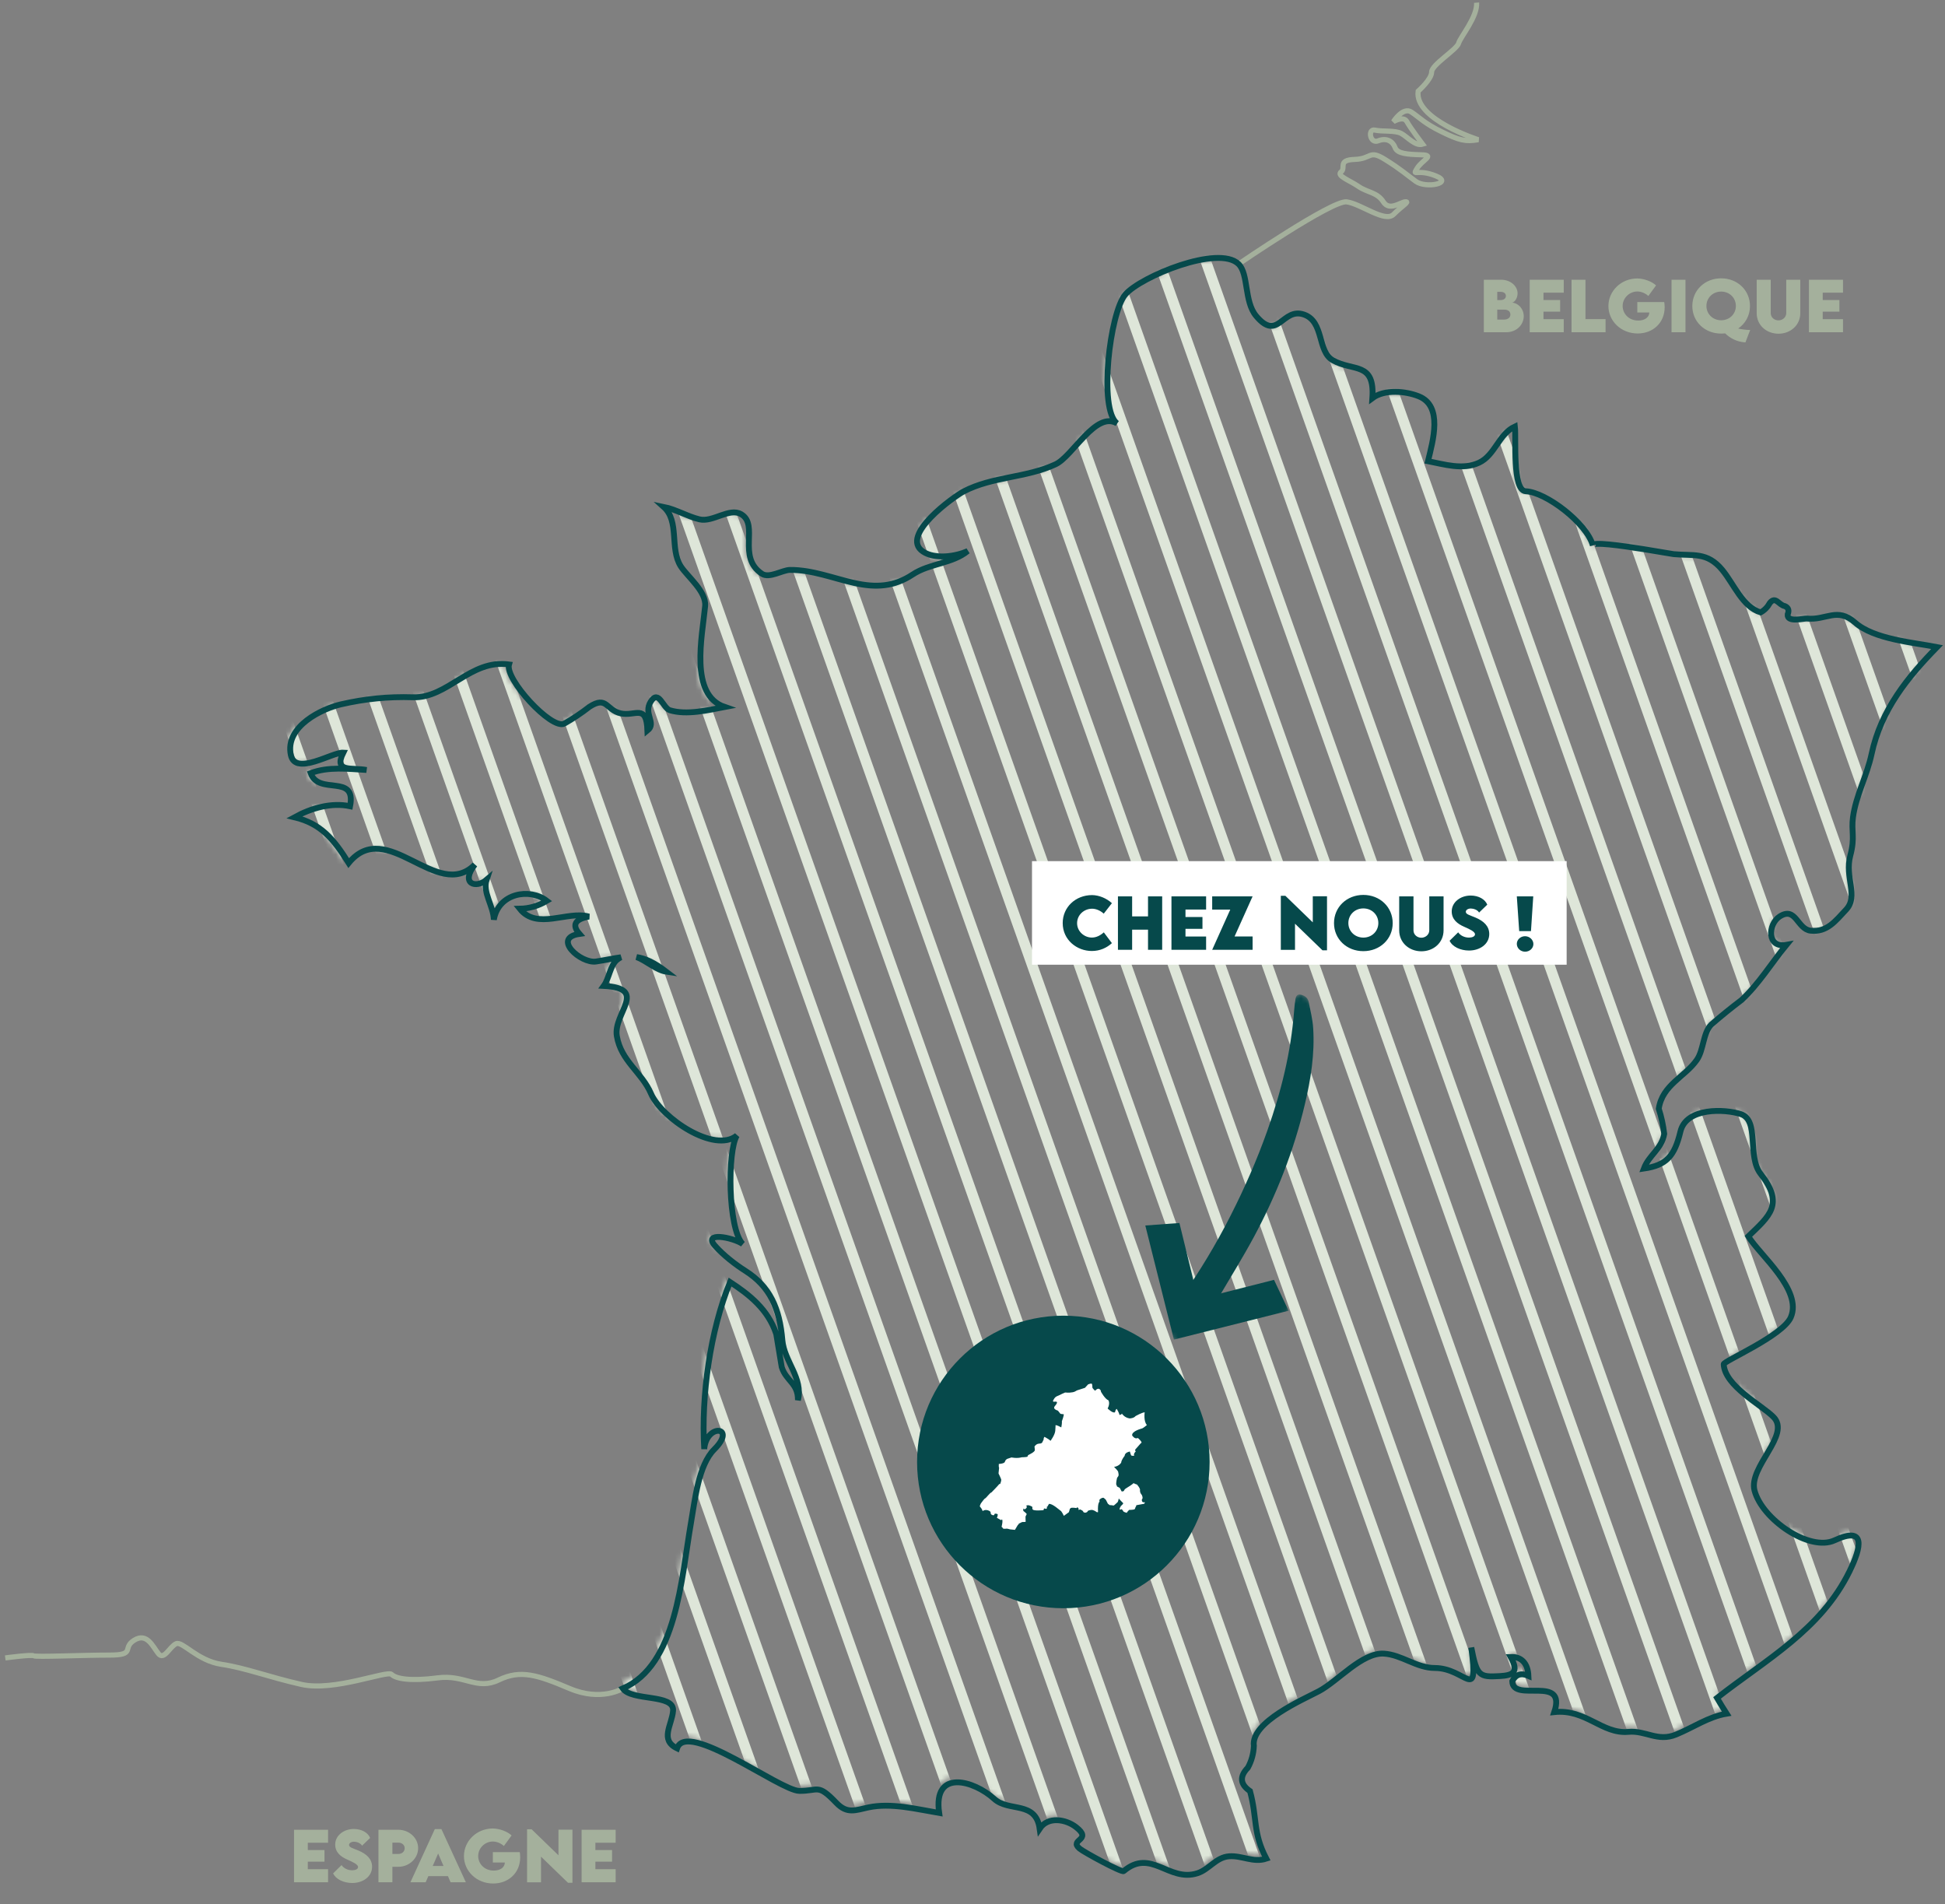 <svg width="379" height="371" viewBox="0 0 379 371" fill="none" xmlns="http://www.w3.org/2000/svg">
<rect x="0" y="0" width="379" height="371" fill="#808080" stroke="none"/>
<path d="M121.353 328.979C121.353 328.979 117.206 331.607 110.99 328.979C104.774 326.35 101.459 325.241 97.175 327.318C92.892 329.396 90.546 326.209 85.296 326.903C80.044 327.597 77.145 327.091 76.316 326.235C75.486 325.379 65.126 329.618 58.77 328.192C52.414 326.765 47.858 324.964 43.161 324.27C38.465 323.577 35.563 319.698 34.32 320.252C33.076 320.805 31.97 323.577 30.867 322.191C29.763 320.805 28.657 318.034 26.17 319.558C23.683 321.082 26.584 322.468 21.336 322.468C16.087 322.468 6.97 322.883 6.554 322.606C6.138 322.329 1.027 323.021 1.027 323.021" stroke="#A4B09C"/>
<path d="M241.343 51.443C241.343 51.443 259.604 38.955 262.403 39.329C265.203 39.703 269.872 43.449 271.553 41.763C273.234 40.077 274.803 39.229 273.816 39.32C272.829 39.411 270.749 41.194 269.544 39.313C268.339 37.433 266.477 37.543 264.725 36.335C262.972 35.126 260.343 34.246 261.33 33.479C262.317 32.712 260.563 31.173 263.96 31.062C267.356 30.952 266.697 29.084 269.874 31.062C273.051 33.04 273.926 33.918 275.898 35.347C277.871 36.776 283.347 35.675 279.733 34.249C276.118 32.822 275.133 34.469 276.118 32.82C277.103 31.17 279.733 30.243 276.995 30.159C274.258 30.074 272.286 29.964 271.846 28.756C271.406 27.547 270.204 26.778 268.559 27.437C266.915 28.096 266.477 25.02 267.902 25.349C269.327 25.678 271.844 25.349 273.051 26.008C274.258 26.668 275.788 28.535 277.213 28.096C277.213 28.096 274.803 24.91 274.146 23.702C273.489 22.493 271.516 23.702 271.516 23.702C271.516 23.702 273.379 20.736 275.021 21.834C276.664 22.932 277.543 24.03 280.938 25.68C284.332 27.329 285.537 27.658 288.057 27.217C288.057 27.217 275.571 23.263 276.336 17.77C276.336 17.77 278.966 15.463 278.966 14.035C278.966 12.606 283.895 9.64 284.223 8.432C284.55 7.223 287.947 3.259 287.727 0.518" stroke="#A4B09C"/>
<mask id="mask0_143_14568" style="mask-type:alpha" maskUnits="userSpaceOnUse" x="55" y="50" width="323" height="315">
<path d="M56.584 159.142C59.869 157.351 63.81 156.231 67.448 157.003C68.715 150.58 61.302 154.997 59.752 150.589C63.162 149.286 67.135 149.766 70.652 149.973C67.89 149.426 64.149 150.559 66.122 146.613C63.994 146.482 56.754 151.191 55.877 147.072C54.684 141.45 62.112 138.056 65.651 137.25C70.409 136.164 74.895 135.723 79.719 135.875C86.55 136.092 90.921 128.451 98.489 129.507C97.631 132.329 106.723 142.18 109.264 140.996C110.973 140.037 112.619 138.943 114.199 137.721C117.65 135.51 117.422 138.366 120.305 139.002C123.156 139.63 125.336 137.042 125.523 142.341C127.387 140.869 124.647 139.108 126.179 136.711C127.744 134.263 128.54 137.98 129.913 138.395C133.176 139.38 137.352 138.378 140.622 137.759C133.677 135.413 136.225 124.102 136.792 118.209C137.068 115.341 133.301 112.465 132.023 110.462C129.821 107.013 131.854 101.769 128.691 98.961C131.099 99.444 133.294 100.802 135.684 101.375C138.298 102.003 141.528 99.045 143.823 100.378C147.398 102.448 142.939 108.668 147.892 111.934C149.321 112.876 151.887 111.201 153.36 111.184C157.669 111.137 161.812 112.817 165.999 113.733C170.091 114.628 173.652 114.493 177.32 112.079C180.645 109.894 185.09 109.974 188.088 107.518C185.709 108.604 181.665 109.156 179.349 107.628C174.654 104.527 185.477 96.899 187.274 95.97C192.982 93.025 199.442 93.377 205.234 90.704C208.597 89.156 213.075 80.297 217.251 82.775C213.594 80.064 215.829 61.291 218.864 57.773C221.85 54.32 237.063 48.075 240.974 51.872C242.967 53.807 242.042 59.127 244.399 61.931C248.708 67.056 249.507 60.196 253.761 61.672C257.727 63.051 256.32 68.826 259.391 70.54C263.398 72.775 267.611 70.735 267.11 77.879C269.497 76.102 273.636 76.513 276.173 77.519C280.938 79.402 278.928 86.169 277.97 90.098C281.156 90.713 284.768 91.854 287.939 90.395C291.076 88.948 291.795 84.82 294.947 83.378C295.22 85.652 294.395 95.821 297.068 95.931C301.012 96.093 308.952 102.087 310.179 106.445C309.825 105.189 325.171 108.048 325.959 108.125C329.689 108.494 332.473 107.607 335.431 111.158C337.758 113.958 339.397 118.358 342.936 119.423C343.694 119.007 344.302 118.387 344.759 117.564C345.9 116.203 346.475 118.01 347.687 118.201C348.364 118.498 348.544 119.032 348.228 119.8C348.018 121.463 351.398 120.555 351.958 120.611C355.725 121.005 357.891 118.328 361.378 121.387C365.09 124.645 372.761 125.248 377.405 126.143C371.708 131.934 366.449 138.289 364.608 146.893C363.713 151.077 361.552 154.92 360.981 159.137C360.605 161.895 361.419 163.015 360.458 166.558C359.301 170.838 362.13 174.407 359.629 177.062C357.523 179.302 355.895 181.462 352.728 181.135C350.072 180.864 349.848 176.337 346.652 178.386C344.343 179.867 344.122 184.593 347.977 183.884C345.079 187.389 342.52 191.551 339.213 194.576C337.187 196.095 335.206 197.69 333.269 199.361C331.674 201.016 331.829 204.257 330.485 206.184C328.191 209.467 323.745 211.012 323.046 215.653C323.561 217.236 323.915 218.865 324.114 220.536C323.565 223.544 321.138 224.618 320.136 227.256C324.511 226.624 326.117 224.902 327.277 220.082C328.422 215.339 336.009 215.704 339.076 216.701C342.759 217.902 340.258 224.876 342.939 228.275C347.594 234.18 344.729 236.395 340.538 240.396C342.759 244.032 351.151 250.769 348.835 256.098C347.281 259.674 335.699 264.583 335.729 265.194C335.935 269.411 342.998 273.004 345.436 275.41C348.953 278.889 340.531 285.087 341.75 289.686C343.227 295.269 352.492 301.599 357.394 299.338C363.551 296.5 362.63 300.628 360.303 305.35C354.694 316.724 343.981 322.46 334.425 329.897C335.029 330.933 335.655 331.951 336.303 332.952C332.735 333.542 329.748 335.655 326.404 337.004C322.806 338.459 320.509 336.168 317.113 336.478C311.961 336.944 308.801 331.997 302.64 332.647C305.111 325.303 294.549 330.933 294.432 326.664C295.102 325.341 296.155 324.993 297.591 325.621C297.481 323.215 296.229 321.858 294.129 321.955C295.89 325.069 294.373 325.528 291.942 325.668C287.954 325.897 287.523 325.625 286.433 320.122C287.873 331.081 285.442 324.094 279.288 324.094C275.731 324.094 272.822 321.506 269.349 321.31C265.092 321.069 260.426 326.609 256.644 328.603C253.698 330.16 243.316 334.59 243.968 339.21C243.898 340.724 243.508 342.133 242.786 343.435C241.132 345.132 241.272 346.643 243.209 347.967C244.668 353.278 243.714 355.938 246.399 361.059C243.869 361.895 241.663 360.427 239.159 360.601C236.559 360.783 235.24 363.168 232.92 363.897C227.319 365.658 223.905 358.976 218.54 363.477C218.164 363.791 210.703 359.778 209.9 359.086C207.816 357.292 212.585 357.521 209.226 354.937C207.282 353.439 203.78 352.782 202.13 355.251C201.364 349.782 196.109 352.069 193.251 349.473C189.311 345.888 181.249 343.588 182.501 352.201C178.093 351.467 173.118 350.185 168.673 351.127C166.202 351.649 164.552 352.455 162.442 350.266C158.697 346.388 158.98 347.984 155.176 347.924C151.405 347.865 133.18 334.093 131.313 339.677C127.869 338.039 130.315 335.154 130.532 332.375C130.79 329.07 122.449 330.576 120.707 328.069C131.239 323.576 132.13 306.758 134.049 295.821C134.804 291.527 135.485 284.76 138.582 281.697C143.09 277.234 137.043 276.606 136.615 281.638C135.989 271.303 137.794 258.639 141.661 249.259C145.384 251.673 149.088 254.536 150.683 259.339C151.044 261.477 151.398 263.615 151.751 265.754C152.613 268.473 154.973 268.847 154.918 272.168C155.986 267.896 152.223 264.608 151.88 260.561C151.35 254.341 149.453 250.128 144.666 247.103C142.659 245.839 140.42 244.112 138.748 242.258C136.026 239.238 143.13 240.744 144.574 242.237C141.23 240.366 141.049 224.019 142.99 220.854C138.597 224.397 128.259 217.426 126.223 212.73C124.422 208.576 120.36 206.417 119.546 201.568C118.799 197.143 125.844 192.298 116.994 191.839C118.037 190.427 118.239 187.86 119.583 186.782C122.949 184.075 126.05 188.628 129.221 189.09C123.593 184.809 121.359 186.231 115.488 187.113C112.531 187.559 106.801 182.531 112.248 181.759C110.727 180.032 111.342 178.912 114.089 178.399C109.909 177.202 103.969 181.122 100.573 176.871C102.444 176.842 104.212 176.333 105.876 175.344C102.547 172.782 96.412 173.821 95.528 179.01C95.407 175.616 92.14 172.442 95.27 169.545C93.985 173.261 88.2 173.019 91.809 168.323C84.466 175.662 74.618 158.951 67.172 168.017C64.196 163.278 61.71 160.368 56.584 159.142Z" fill="#DEE6D9"/>
</mask>
<g mask="url(#mask0_143_14568)">
<path d="M305.134 -61.281L470.034 403.899" stroke="#DEE6D9" stroke-width="2.036"/>
<path d="M295.973 -61.281L460.873 403.898" stroke="#DEE6D9" stroke-width="2.036"/>
<path d="M286.812 -61.281L451.712 403.898" stroke="#DEE6D9" stroke-width="2.036"/>
<path d="M277.651 -61.281L442.551 403.898" stroke="#DEE6D9" stroke-width="2.036"/>
<path d="M268.49 -61.281L433.39 403.898" stroke="#DEE6D9" stroke-width="2.036"/>
<path d="M259.329 -61.281L424.229 403.898" stroke="#DEE6D9" stroke-width="2.036"/>
<path d="M250.168 -61.281L415.068 403.898" stroke="#DEE6D9" stroke-width="2.036"/>
<path d="M241.007 -61.281L405.906 403.898" stroke="#DEE6D9" stroke-width="2.036"/>
<path d="M231.846 -61.281L396.745 403.898" stroke="#DEE6D9" stroke-width="2.036"/>
<path d="M222.684 -61.281L387.584 403.898" stroke="#DEE6D9" stroke-width="2.036"/>
<path d="M213.523 -61.281L378.423 403.898" stroke="#DEE6D9" stroke-width="2.036"/>
<path d="M204.362 -61.281L369.262 403.898" stroke="#DEE6D9" stroke-width="2.036"/>
<path d="M195.201 -61.281L360.101 403.898" stroke="#DEE6D9" stroke-width="2.036"/>
<path d="M186.04 -61.281L350.94 403.898" stroke="#DEE6D9" stroke-width="2.036"/>
<path d="M176.879 -61.281L341.779 403.898" stroke="#DEE6D9" stroke-width="2.036"/>
<path d="M167.718 -61.281L332.618 403.898" stroke="#DEE6D9" stroke-width="2.036"/>
<path d="M158.557 -61.281L323.457 403.898" stroke="#DEE6D9" stroke-width="2.036"/>
<path d="M149.396 -61.281L314.294 403.898" stroke="#DEE6D9" stroke-width="2.036"/>
<path d="M140.235 -61.281L305.134 403.898" stroke="#DEE6D9" stroke-width="2.036"/>
<path d="M131.073 -61.281L295.973 403.898" stroke="#DEE6D9" stroke-width="2.036"/>
<path d="M121.912 -61.281L286.812 403.898" stroke="#DEE6D9" stroke-width="2.036"/>
<path d="M112.751 -61.281L277.651 403.898" stroke="#DEE6D9" stroke-width="2.036"/>
<path d="M103.59 -61.281L268.49 403.898" stroke="#DEE6D9" stroke-width="2.036"/>
<path d="M94.429 -61.281L259.329 403.898" stroke="#DEE6D9" stroke-width="2.036"/>
<path d="M85.268 -61.281L250.168 403.898" stroke="#DEE6D9" stroke-width="2.036"/>
<path d="M76.107 -61.281L241.007 403.898" stroke="#DEE6D9" stroke-width="2.036"/>
<path d="M66.946 -61.281L231.846 403.898" stroke="#DEE6D9" stroke-width="2.036"/>
<path d="M57.785 -61.281L222.685 403.898" stroke="#DEE6D9" stroke-width="2.036"/>
<path d="M48.624 -61.281L213.523 403.898" stroke="#DEE6D9" stroke-width="2.036"/>
<path d="M39.463 -61.281L204.362 403.898" stroke="#DEE6D9" stroke-width="2.036"/>
<path d="M30.302 -61.281L195.201 403.898" stroke="#DEE6D9" stroke-width="2.036"/>
<path d="M21.141 -61.281L186.04 403.898" stroke="#DEE6D9" stroke-width="2.036"/>
<path d="M11.979 -61.281L176.879 403.898" stroke="#DEE6D9" stroke-width="2.036"/>
<path d="M2.818 -61.281L167.718 403.898" stroke="#DEE6D9" stroke-width="2.036"/>
<path d="M-6.343 -61.281L158.557 403.898" stroke="#DEE6D9" stroke-width="2.036"/>
<path d="M-15.504 -61.281L149.396 403.898" stroke="#DEE6D9" stroke-width="2.036"/>
<path d="M-24.665 -61.281L140.235 403.898" stroke="#DEE6D9" stroke-width="2.036"/>
<path d="M-33.826 -61.281L131.073 403.898" stroke="#DEE6D9" stroke-width="2.036"/>
<path d="M-42.987 -61.281L121.912 403.898" stroke="#DEE6D9" stroke-width="2.036"/>
<path d="M-52.148 -61.281L112.751 403.898" stroke="#DEE6D9" stroke-width="2.036"/>
<path d="M-61.31 -61.281L103.59 403.898" stroke="#DEE6D9" stroke-width="2.036"/>
</g>
<path d="M364.691 146.924C366.528 138.278 371.774 131.892 377.458 126.073C372.826 125.173 365.17 124.568 361.467 121.293C357.988 118.219 355.828 120.91 352.069 120.513C351.511 120.459 348.138 121.371 348.347 119.7C348.664 118.928 348.483 118.39 347.808 118.092C346.599 117.899 346.026 116.083 344.885 117.452C344.431 118.28 343.825 118.902 343.068 119.319C339.536 118.249 337.902 113.829 335.58 111.014C334.113 109.242 332.69 108.569 331.17 108.297C329.634 108.02 328 108.152 326.129 107.966C325.823 107.936 323.299 107.48 320.357 107.009C315.772 106.276 310.173 105.511 310.386 106.278C309.162 101.901 301.24 95.876 297.305 95.714C294.638 95.604 295.462 85.385 295.19 83.1C292.046 84.549 291.328 88.697 288.198 90.152C285.034 91.617 281.43 90.472 278.253 89.853C279.208 85.906 281.212 79.105 276.46 77.212C273.927 76.202 269.797 75.789 267.418 77.575C267.918 70.396 263.713 72.447 259.717 70.199C256.652 68.476 258.055 62.674 254.097 61.289C249.856 59.806 249.058 66.7 244.758 61.55C242.407 58.731 243.329 53.386 241.342 51.442C237.44 47.627 222.262 53.902 219.283 57.372C216.255 60.906 214.024 79.771 217.673 82.495C213.507 80.005 209.039 88.907 205.685 90.463C199.904 93.148 193.462 92.793 187.765 95.753C185.972 96.687 175.175 104.352 179.859 107.469C182.169 109.004 186.204 108.448 188.577 107.357C185.588 109.825 181.152 109.745 177.835 111.939C174.175 114.365 170.623 114.503 166.541 113.602C162.363 112.681 158.229 110.995 153.931 111.04C152.461 111.057 149.901 112.741 148.474 111.795C143.532 108.513 147.983 102.264 144.415 100.182C142.126 98.844 138.904 101.816 136.294 101.185C133.91 100.608 131.72 99.244 129.317 98.757C132.474 101.581 130.446 106.851 132.643 110.316C133.919 112.329 137.675 115.219 137.4 118.1C136.835 124.021 134.291 135.387 141.221 137.746C137.96 138.366 133.794 139.374 130.537 138.383C129.166 137.966 128.373 134.233 126.812 136.691C125.284 139.101 128.017 140.869 126.157 142.348C125.969 137.024 123.795 139.624 120.952 138.993C118.074 138.355 118.303 135.485 114.86 137.707C113.283 138.935 111.64 140.035 109.935 140.997C107.401 142.188 98.331 132.287 99.186 129.453C91.636 128.392 87.273 136.07 80.458 135.852C75.645 135.699 71.17 136.142 66.424 137.233C62.894 138.044 55.481 141.453 56.673 147.102C57.546 151.241 64.771 146.509 66.894 146.641C64.924 150.606 68.657 149.469 71.414 150.018C67.905 149.81 63.939 149.328 60.538 150.636C62.085 155.065 69.481 150.627 68.217 157.082C64.586 156.306 60.654 157.432 57.378 159.231C62.493 160.463 64.971 163.388 67.942 168.15C75.369 159.038 85.196 175.833 92.522 168.457C89.625 172.253 92.791 173.152 94.809 171.414C94 173.844 96.134 176.449 96.231 179.196C97.113 173.982 103.234 172.936 106.556 175.513C104.896 176.505 103.133 177.017 101.266 177.048C104.652 181.319 110.58 177.378 114.751 178.582C112.009 179.097 111.395 180.223 112.912 181.959C107.478 182.735 113.196 187.787 116.145 187.337C118.068 187.045 119.598 186.697 120.988 186.511C120.738 186.637 120.486 186.801 120.232 187.006C118.891 188.089 118.688 190.668 117.647 192.089C126.478 192.547 119.449 197.415 120.195 201.862C121.005 206.736 125.06 208.904 126.855 213.079C128.888 217.798 139.201 224.802 143.583 221.241C141.738 224.272 141.816 239.326 144.713 242.367C142.646 241.014 136.856 239.959 139.352 242.75C141.018 244.613 143.254 246.349 145.256 247.618C150.032 250.658 151.925 254.892 152.453 261.142C152.796 265.208 156.55 268.513 155.486 272.804C155.539 269.469 153.184 269.093 152.326 266.36C151.972 264.211 151.619 262.063 151.259 259.914C149.668 255.089 145.972 252.21 142.258 249.784C138.4 259.211 136.6 271.935 137.225 282.32C137.65 277.266 143.683 277.895 139.186 282.38C136.095 285.459 135.417 292.257 134.662 296.572C132.748 307.562 131.86 324.462 121.353 328.976C123.09 331.496 131.412 329.981 131.155 333.303C130.938 336.096 128.498 338.995 131.933 340.64C133.796 335.031 151.979 348.868 155.742 348.928C159.538 348.987 159.255 347.385 162.991 351.28C165.096 353.481 166.741 352.67 169.207 352.147C173.643 351.2 178.604 352.489 183.004 353.226C181.753 344.572 189.797 346.881 193.729 350.485C196.58 353.094 201.822 350.796 202.588 356.291C204.232 353.809 207.728 354.469 209.666 355.975C213.018 358.572 208.261 358.34 210.338 360.143C211.14 360.839 218.585 364.873 218.958 364.557C224.312 360.033 227.72 366.749 233.306 364.979C235.621 364.246 236.936 361.849 239.529 361.667C242.029 361.49 244.23 362.966 246.754 362.128C244.075 356.981 245.025 354.309 243.573 348.969C241.639 347.64 241.499 346.122 243.15 344.417C243.87 343.109 244.26 341.693 244.329 340.171C243.678 335.53 254.035 331.077 256.975 329.514C260.749 327.51 265.403 321.942 269.651 322.184C273.115 322.383 276.018 324.981 279.568 324.981C285.707 324.981 288.131 332.004 286.696 320.993C287.782 326.52 288.213 326.792 292.192 326.563C294.617 326.423 296.13 325.962 294.373 322.834C296.468 322.735 297.719 324.099 297.828 326.516C296.395 325.887 295.345 326.235 294.675 327.564C294.794 331.853 305.331 326.196 302.866 333.576C309.013 332.925 312.164 337.895 317.305 337.426C320.693 337.115 322.984 339.417 326.575 337.955C329.91 336.598 332.89 334.475 336.451 333.883C335.805 332.878 335.18 331.853 334.578 330.813C344.112 323.34 354.8 317.577 360.396 306.148C362.717 301.403 363.635 297.255 357.492 300.106C352.604 302.378 343.357 296.019 341.885 290.407C340.669 285.787 349.071 279.557 345.562 276.062C343.131 273.645 336.083 270.033 335.878 265.796C335.848 265.184 347.403 260.251 348.953 256.656C351.265 251.302 342.892 244.531 340.676 240.88C344.857 236.859 347.715 234.633 343.07 228.699C340.398 225.286 342.892 218.275 339.219 217.069C336.156 216.068 328.588 215.701 327.446 220.467C326.288 225.31 324.685 227.041 320.322 227.677C321.32 225.024 323.743 223.946 324.29 220.923C324.09 219.244 323.739 217.607 323.223 216.016C323.922 211.351 328.358 209.799 330.645 206.501C331.987 204.566 331.832 201.308 333.423 199.646C335.356 197.966 337.333 196.362 339.352 194.838C342.652 191.797 345.206 187.616 348.097 184.092C344.252 184.806 344.471 180.057 346.776 178.569C349.963 176.509 350.188 181.057 352.837 181.332C355.996 181.661 357.622 179.488 359.723 177.238C362.217 174.57 359.395 170.984 360.549 166.682C361.508 163.124 360.695 161.998 361.07 159.227C361.641 154.99 363.797 151.127 364.691 146.924ZM124.049 186.473C125.73 186.723 127.491 187.519 129.847 189.324C127.914 189.041 126.006 187.223 124.049 186.473Z" stroke="#06494B" stroke-width="1.141"/>
<path d="M207.201 313.342C222.942 313.342 235.703 300.582 235.703 284.841C235.703 269.1 222.942 256.34 207.201 256.34C191.461 256.34 178.7 269.1 178.7 284.841C178.7 300.582 191.461 313.342 207.201 313.342Z" fill="#06494B"/>
<path d="M205.167 273.003C205.167 273.003 205.427 272.217 205.991 272.017C206.556 271.816 207.456 271.246 207.67 271.308C207.884 271.369 209.013 271.369 209.486 271.107C209.959 270.846 209.745 270.922 210.31 270.753C210.875 270.584 211.409 270.398 211.409 270.398L212.034 269.72C212.034 269.72 212.66 269.474 212.752 269.612C212.843 269.751 212.874 270.106 212.858 270.306C212.843 270.506 213.393 270.969 213.393 270.969C213.393 270.969 213.851 270.398 214.217 270.629C214.583 270.861 214.522 271.138 214.522 271.138C214.522 271.138 215.285 272.556 215.987 272.834C215.987 272.834 216.368 273.42 215.834 274.422C215.834 274.422 216.811 275.408 217.268 275.162C217.268 275.162 217.375 274.576 217.604 274.499C217.604 274.499 218.163 275.399 218.121 275.678C218.121 275.678 218.53 275.656 218.608 275.414C218.608 275.414 219.089 276.22 220.132 276.359C220.132 276.359 220.942 276.338 221.272 275.897C221.272 275.897 222.529 275.197 223.051 275.165C223.051 275.165 222.795 276.941 223.488 277.64C223.488 277.64 222.827 278.2 222.604 278.286C222.38 278.372 220.495 278.824 220.612 279.674C220.612 279.674 221.091 280.481 221.72 280.169C221.72 280.169 222.529 280.836 222.433 281.115L222.316 281.169L221.198 282.439C221.198 282.439 221.155 282.74 221.337 282.751C221.337 282.751 220.762 283.289 221.027 283.623C221.027 283.623 220.474 283.709 220.388 283.515C220.303 283.321 220.165 282.805 220.165 282.805C220.165 282.805 219.174 282.951 219.153 283.642C219.153 283.642 218.525 284.387 218.471 284.968C218.471 284.968 218.141 285.635 217.087 285.807C217.087 285.807 217.822 286.506 217.886 286.764C217.95 287.022 218.024 287.431 217.918 287.593C217.811 287.754 217.673 287.937 217.673 287.937C217.673 287.937 217.428 288.862 217.524 289.304C217.524 289.304 217.673 289.465 217.652 289.616C217.652 289.616 218.184 289.863 218.216 289.928C218.248 289.993 218.546 290.563 218.546 290.563C218.546 290.563 218.972 290.67 219.079 290.326C219.185 289.982 219.91 289.799 220.911 288.959C220.911 288.959 221.071 289.099 221.305 289.153C221.539 289.206 221.678 289.357 221.678 289.357C221.678 289.357 221.662 289.431 221.77 289.519C221.878 289.606 222.153 290.107 222.142 290.205C222.131 290.303 222.082 290.763 222.37 291.102C222.658 291.442 222.705 291.958 222.572 292.044C222.439 292.13 222.429 292.846 223.031 292.69C223.031 292.69 223.116 292.696 223.073 292.793C223.031 292.89 222.951 292.987 222.951 292.987L221.421 293.267C221.421 293.267 221.407 293.491 221.28 293.633C221.152 293.776 221.28 294.028 220.945 294.104C220.611 294.181 220.031 294.18 220.031 294.18C220.031 294.18 219.588 294.585 219.579 294.751C219.579 294.751 218.938 294.608 218.872 294.432C218.807 294.256 218.571 294.042 218.571 294.042L218.18 294.152C218.18 294.152 218.161 293.833 218.241 293.743C218.321 293.653 218.411 293.424 218.411 293.424C218.411 293.424 218.91 293.02 218.868 292.872C218.868 292.872 218.029 292.025 217.996 291.963C217.996 291.963 217.888 292.534 217.775 292.672C217.662 292.81 217.04 293.324 217.04 293.324C217.04 293.324 216.795 293.319 216.597 293.272C216.399 293.224 216.281 293.267 216.281 293.267C216.281 293.267 215.909 293.034 215.876 292.972C215.843 292.91 215.485 292.206 215.485 292.206C215.485 292.206 215.071 291.801 215.005 291.811C214.939 291.82 214.76 291.844 214.76 291.844C214.76 291.844 214.096 292.115 214.237 292.401C214.379 292.686 213.832 292.462 213.959 294.623C213.959 294.623 213.771 294.656 213.667 294.585C213.563 294.514 213.035 294.109 212.564 294.195C212.093 294.281 211.886 294.352 211.9 294.547C211.9 294.547 211.585 294.758 211.451 294.724C211.318 294.691 211.162 294.657 211.162 294.657C211.162 294.657 210.981 294.316 210.853 294.273C210.724 294.23 210.51 294.091 210.51 294.091L210.163 294.187C210.163 294.187 210.173 293.85 210.139 293.836C210.106 293.822 209.897 293.644 209.897 293.644L209.811 293.826C209.811 293.826 208.846 293.673 208.651 293.817C208.456 293.961 208.404 294.043 208.442 294.11L208.275 294.633L207.3 295.339C207.3 295.339 206.92 294.503 206.673 294.349C206.426 294.195 205.061 292.908 204.395 293.019L204.072 293.571L203.953 293.576C203.953 293.576 204.082 293.83 203.963 293.902C203.844 293.974 203.706 294.051 203.597 293.878L203.421 293.945L203.335 294.233C203.335 294.233 201.414 294.43 201.224 294.085C201.033 293.739 201.324 293.667 201.048 293.518C200.772 293.369 200.377 293.148 199.968 293.359C199.968 293.359 200.054 293.556 200.097 293.575C200.14 293.594 199.916 293.988 199.764 294.022C199.612 294.056 199.526 294.065 199.464 293.912C199.464 293.912 199.326 293.988 199.407 294.378C199.407 294.378 200.054 294.872 200.063 295.002L199.83 295.478C199.83 295.478 199.835 296.251 199.844 296.294C199.854 296.338 199.887 296.405 199.887 296.405C199.887 296.405 199.834 296.525 199.678 296.53C199.521 296.535 199.188 296.539 199.188 296.539L198.523 296.856C198.523 296.856 198.523 297.034 198.337 297.111L197.767 298.071C197.767 298.071 196.958 297.994 196.816 297.97C196.673 297.946 196.231 297.773 196.007 297.841C195.784 297.908 195.427 297.802 195.427 297.802C195.427 297.802 195.418 297.639 195.165 297.476C195.165 297.476 195.489 296.241 195.246 296.021L195.075 296.179L194.257 295.728C194.257 295.728 194.542 295.065 194.352 294.988C194.162 294.912 193.706 294.801 193.753 295.156C193.753 295.156 193.648 295.267 193.435 295.204C193.221 295.142 193.068 295.022 193.054 294.878C193.04 294.734 193.05 294.599 192.95 294.498C192.85 294.398 192.122 293.932 191.466 294.412C191.466 294.412 191.442 294.085 190.915 293.48C190.915 293.48 191.057 292.99 191.191 292.841C191.324 292.692 191.757 292.02 191.966 291.938C192.175 291.857 192.936 290.79 193.193 290.776C193.193 290.776 194.481 289.469 194.719 289.143L194.895 289.124C194.895 289.124 195.147 288.485 195.099 288.269C195.052 288.052 194.572 287.082 194.572 287.082C194.572 287.082 194.686 286.05 194.681 285.982C194.676 285.915 194.614 285.829 194.619 285.733C194.624 285.637 194.624 285.228 194.624 285.228C194.624 285.228 195.713 285.18 195.808 284.811C195.903 284.441 196.179 284.258 196.374 284.2C196.569 284.143 197.097 283.96 197.097 283.96C197.097 283.96 198.185 284.196 199.093 283.927C199.093 283.927 200.006 283.917 200.225 283.811C200.225 283.811 200.23 283.576 200.401 283.48C200.572 283.384 201.68 282.894 201.651 282.5C201.623 282.107 201.575 281.828 201.575 281.828C201.575 281.828 201.851 281.439 202.141 281.343C202.432 281.247 202.593 281.271 202.75 281.242C202.907 281.213 203.021 281.151 203.092 281.026C203.164 280.901 203.359 280.474 203.359 280.474L203.378 280.2L203.521 279.94C203.521 279.94 204.51 280.478 204.7 280.728C204.7 280.728 205.552 279.597 205.626 278.784C205.7 277.972 205.676 277.698 205.676 277.698C205.676 277.698 205.725 277.524 206.801 278.104C206.801 278.104 206.973 277.258 206.916 276.91C206.916 276.91 207.343 275.782 207.277 275.541C207.277 275.541 206.702 275.5 206.628 275.45C206.555 275.4 206.185 274.836 206.094 274.819C206.004 274.803 205.413 274.604 205.405 274.272C205.396 273.94 206.078 273.55 205.947 273.136C205.947 273.136 205.544 273.028 205.454 273.102C205.363 273.177 205.168 273.005 205.168 273.005L205.167 273.003Z" fill="white"/>
<path d="M305.274 167.781H201.095V187.96H305.274V167.781Z" fill="white"/>
<path d="M212.762 185.287C209.822 185.287 207.076 183.116 207.076 179.847C207.076 176.765 209.57 174.394 212.814 174.394C214.158 174.413 215.599 175.001 216.665 175.97L215.075 178.012C214.436 177.43 213.589 177.049 212.82 177.049C211.218 177.049 209.881 178.27 209.881 179.866C209.881 181.482 211.276 182.67 212.762 182.67C213.635 182.67 214.416 182.257 215.088 181.656L216.665 183.756C215.67 184.661 214.345 185.287 212.762 185.287ZM223.701 174.639H226.46V185.055H223.701V181.133H220.606V185.055H217.841V174.639H220.606V178.548H223.701V174.639ZM235.021 177.211H231.002V178.664H234.311V180.971H231.002V182.464H235.021V185.055H228.269V174.639H235.021V177.211ZM236.204 185.055L239.725 177.224H236.204V174.639H244.08L240.565 182.457H244.08V185.055H236.204ZM255.807 174.626H258.579V185.158H257.7L252.344 179.97V185.061H249.579V174.536H250.47L255.807 179.705V174.626ZM265.654 185.32C262.417 185.32 259.943 182.961 259.943 179.86C259.943 176.733 262.424 174.361 265.661 174.361C268.898 174.361 271.379 176.733 271.379 179.86C271.379 182.961 268.898 185.32 265.654 185.32ZM265.661 182.677C267.315 182.677 268.581 181.443 268.581 179.84C268.581 178.232 267.315 176.991 265.661 176.991C264.007 176.991 262.74 178.232 262.74 179.84C262.74 181.443 264.007 182.677 265.661 182.677ZM276.968 185.345C274.584 185.345 272.645 183.659 272.645 181.268V174.639H275.43V181.262C275.43 182.128 276.173 182.703 276.962 182.703C277.743 182.703 278.506 182.115 278.506 181.262V174.639H281.291V181.268C281.291 183.659 279.352 185.345 276.968 185.345ZM286.259 185.197C284.547 185.197 282.99 184.441 282.467 183.291L284.14 181.65C284.573 182.289 285.381 182.677 286.253 182.677C286.841 182.677 287.416 182.464 287.416 182.037C287.416 181.501 286.35 181.029 285.329 180.577C284.011 180.008 282.88 179.143 282.88 177.573C282.88 175.77 284.592 174.484 286.569 174.484C288.159 174.484 289.399 175.234 289.807 176.261L288.211 177.799C287.9 177.249 287.099 177.01 286.602 177.01C286.033 177.01 285.626 177.301 285.626 177.657C285.626 178.135 286.363 178.29 287.487 178.761C289.115 179.446 290.194 180.441 290.194 181.979C290.194 183.963 288.346 185.197 286.259 185.197ZM296.029 181.417L295.564 174.639H298.768L298.323 181.417H296.029ZM297.179 185.423C296.294 185.423 295.564 184.745 295.564 183.898C295.564 183.071 296.3 182.406 297.166 182.406C298.058 182.406 298.794 183.11 298.794 183.93C298.794 184.764 298.058 185.423 297.179 185.423Z" fill="#06494B"/>
<mask id="mask1_143_14568" style="mask-type:luminance" maskUnits="userSpaceOnUse" x="207" y="193" width="77" height="77">
<path d="M207.203 239.46L237.108 269.365L283.341 223.133L253.435 193.227L207.203 239.46Z" fill="white"/>
</mask>
<g mask="url(#mask1_143_14568)">
<path d="M252.436 194.636C252.3 195.387 252.232 196.138 252.172 196.898C251.574 204.937 249.645 212.687 246.966 220.249C244.951 225.933 242.536 231.438 239.805 236.815C236.963 242.422 233.728 247.79 230.11 252.928C229.913 253.21 229.657 253.449 229.248 253.892L236.895 254.268C236.835 254.208 236.775 254.149 236.715 254.089C236.886 253.782 237.065 253.466 237.245 253.167C239.6 249.139 242.084 245.17 244.303 241.056C248.707 232.863 252.095 224.268 254.254 215.196C255.415 210.297 256.209 205.356 255.884 200.32C255.782 198.613 255.338 196.923 255.014 195.233C254.886 194.576 254.442 194.115 253.793 193.893C252.983 193.612 252.59 193.8 252.436 194.653V194.636Z" fill="#06494B"/>
<path d="M223.171 238.768L228.744 261.001L251.096 255.376L248.254 249.359L233.447 253.123L229.819 238.281L223.171 238.768Z" fill="#06494B"/>
</g>
<path d="M63.927 359.026H59.979V360.455H63.229V362.721H59.979V364.187H63.927V366.732H57.294V356.5H63.927V359.026ZM68.637 366.872C66.955 366.872 65.425 366.129 64.911 365L66.555 363.387C66.981 364.016 67.774 364.396 68.631 364.396C69.209 364.396 69.773 364.187 69.773 363.768C69.773 363.241 68.726 362.778 67.723 362.333C66.428 361.775 65.317 360.924 65.317 359.382C65.317 357.611 66.999 356.348 68.942 356.348C70.503 356.348 71.722 357.084 72.122 358.093L70.554 359.604C70.249 359.064 69.462 358.83 68.974 358.83C68.415 358.83 68.015 359.115 68.015 359.464C68.015 359.934 68.739 360.086 69.843 360.55C71.443 361.223 72.503 362.2 72.503 363.711C72.503 365.66 70.688 366.872 68.637 366.872ZM73.747 366.732V356.5H77.613C79.72 356.5 81.478 358.087 81.478 360.086C81.478 362.061 79.758 363.717 77.613 363.717H76.464V366.732H73.747ZM77.613 361.216C78.343 361.223 78.857 360.728 78.857 360.099C78.857 359.477 78.336 359.007 77.613 359.007H76.464V361.21L77.613 361.216ZM87.801 366.732L87.287 365.539H83.465L82.945 366.732H79.974L84.728 356.373H86.017L90.778 366.732H87.801ZM84.322 363.552H86.423L85.376 361.127L84.322 363.552ZM101.283 360.854C101.334 361.197 101.366 361.527 101.366 361.851C101.366 364.961 99.017 366.974 96.11 366.974C92.86 366.974 90.403 364.549 90.403 361.629C90.403 358.709 92.866 356.252 96.04 356.252C97.341 356.271 98.846 356.824 99.69 357.604L98.186 359.667C97.614 359.134 96.795 358.792 96.04 358.792C94.517 358.792 93.177 360.042 93.177 361.623C93.177 363.057 94.326 364.454 96.218 364.454C97.456 364.454 98.338 363.857 98.376 362.879H96.034V360.854H101.283ZM108.824 356.487H111.547V366.834H110.684L105.422 361.737V366.739H102.705V356.398H103.581L108.824 361.477V356.487ZM119.964 359.026H116.016V360.455H119.266V362.721H116.016V364.187H119.964V366.732H113.331V356.5H119.964V359.026Z" fill="#A4B09C"/>
<path d="M294.598 58.969C295.689 58.969 296.915 60.067 296.915 61.609C296.915 63.228 295.556 64.732 293.506 64.732H289.139V54.5H292.503C294.356 54.5 295.715 55.751 295.715 57.16C295.715 58.213 295.017 58.969 294.598 58.969ZM293.436 57.648C293.436 57.153 293.004 56.861 292.42 56.861H291.754V58.467H292.401C292.992 58.467 293.436 58.175 293.436 57.648ZM293.093 62.263C293.715 62.263 294.312 61.959 294.312 61.286C294.312 60.689 293.88 60.327 293.112 60.327L291.754 60.321V62.263H293.093ZM304.709 57.026H300.761V58.455H304.011V60.721H300.761V62.187H304.709V64.732H298.076V54.5H304.709V57.026ZM308.943 62.181H312.86V64.732H306.227V54.5H308.943V62.181ZM324.292 58.855C324.343 59.197 324.375 59.527 324.375 59.851C324.375 62.961 322.026 64.974 319.119 64.974C315.869 64.974 313.412 62.549 313.412 59.629C313.412 56.709 315.875 54.252 319.049 54.252C320.35 54.272 321.854 54.824 322.699 55.605L321.194 57.667C320.623 57.134 319.804 56.791 319.049 56.791C317.525 56.791 316.186 58.042 316.186 59.623C316.186 61.057 317.335 62.454 319.227 62.454C320.464 62.454 321.347 61.857 321.385 60.879H319.042V58.855H324.292ZM325.714 64.732V54.5H328.431V64.732H325.714ZM341.037 64.294L340.11 66.713C338.257 66.58 337.07 65.818 336.143 64.948C335.889 64.98 335.635 64.993 335.375 64.993C332.195 64.993 329.764 62.676 329.764 59.629C329.764 56.557 332.201 54.227 335.381 54.227C338.562 54.227 340.999 56.557 340.999 59.629C340.999 61.476 340.104 63.05 338.695 64.009C339.393 64.174 340.212 64.275 341.037 64.294ZM332.512 59.61C332.512 61.184 333.756 62.397 335.381 62.397C337.006 62.397 338.25 61.184 338.25 59.61C338.25 58.029 337.006 56.81 335.381 56.81C333.756 56.81 332.512 58.029 332.512 59.61ZM346.553 65.018C344.211 65.018 342.307 63.361 342.307 61.013V54.5H345.042V61.006C345.042 61.857 345.772 62.422 346.547 62.422C347.315 62.422 348.064 61.844 348.064 61.006V54.5H350.8V61.013C350.8 63.361 348.896 65.018 346.553 65.018ZM359.122 57.026H355.173V58.455H358.423V60.721H355.173V62.187H359.122V64.732H352.488V54.5H359.122V57.026Z" fill="#A4B09C"/>
</svg>
